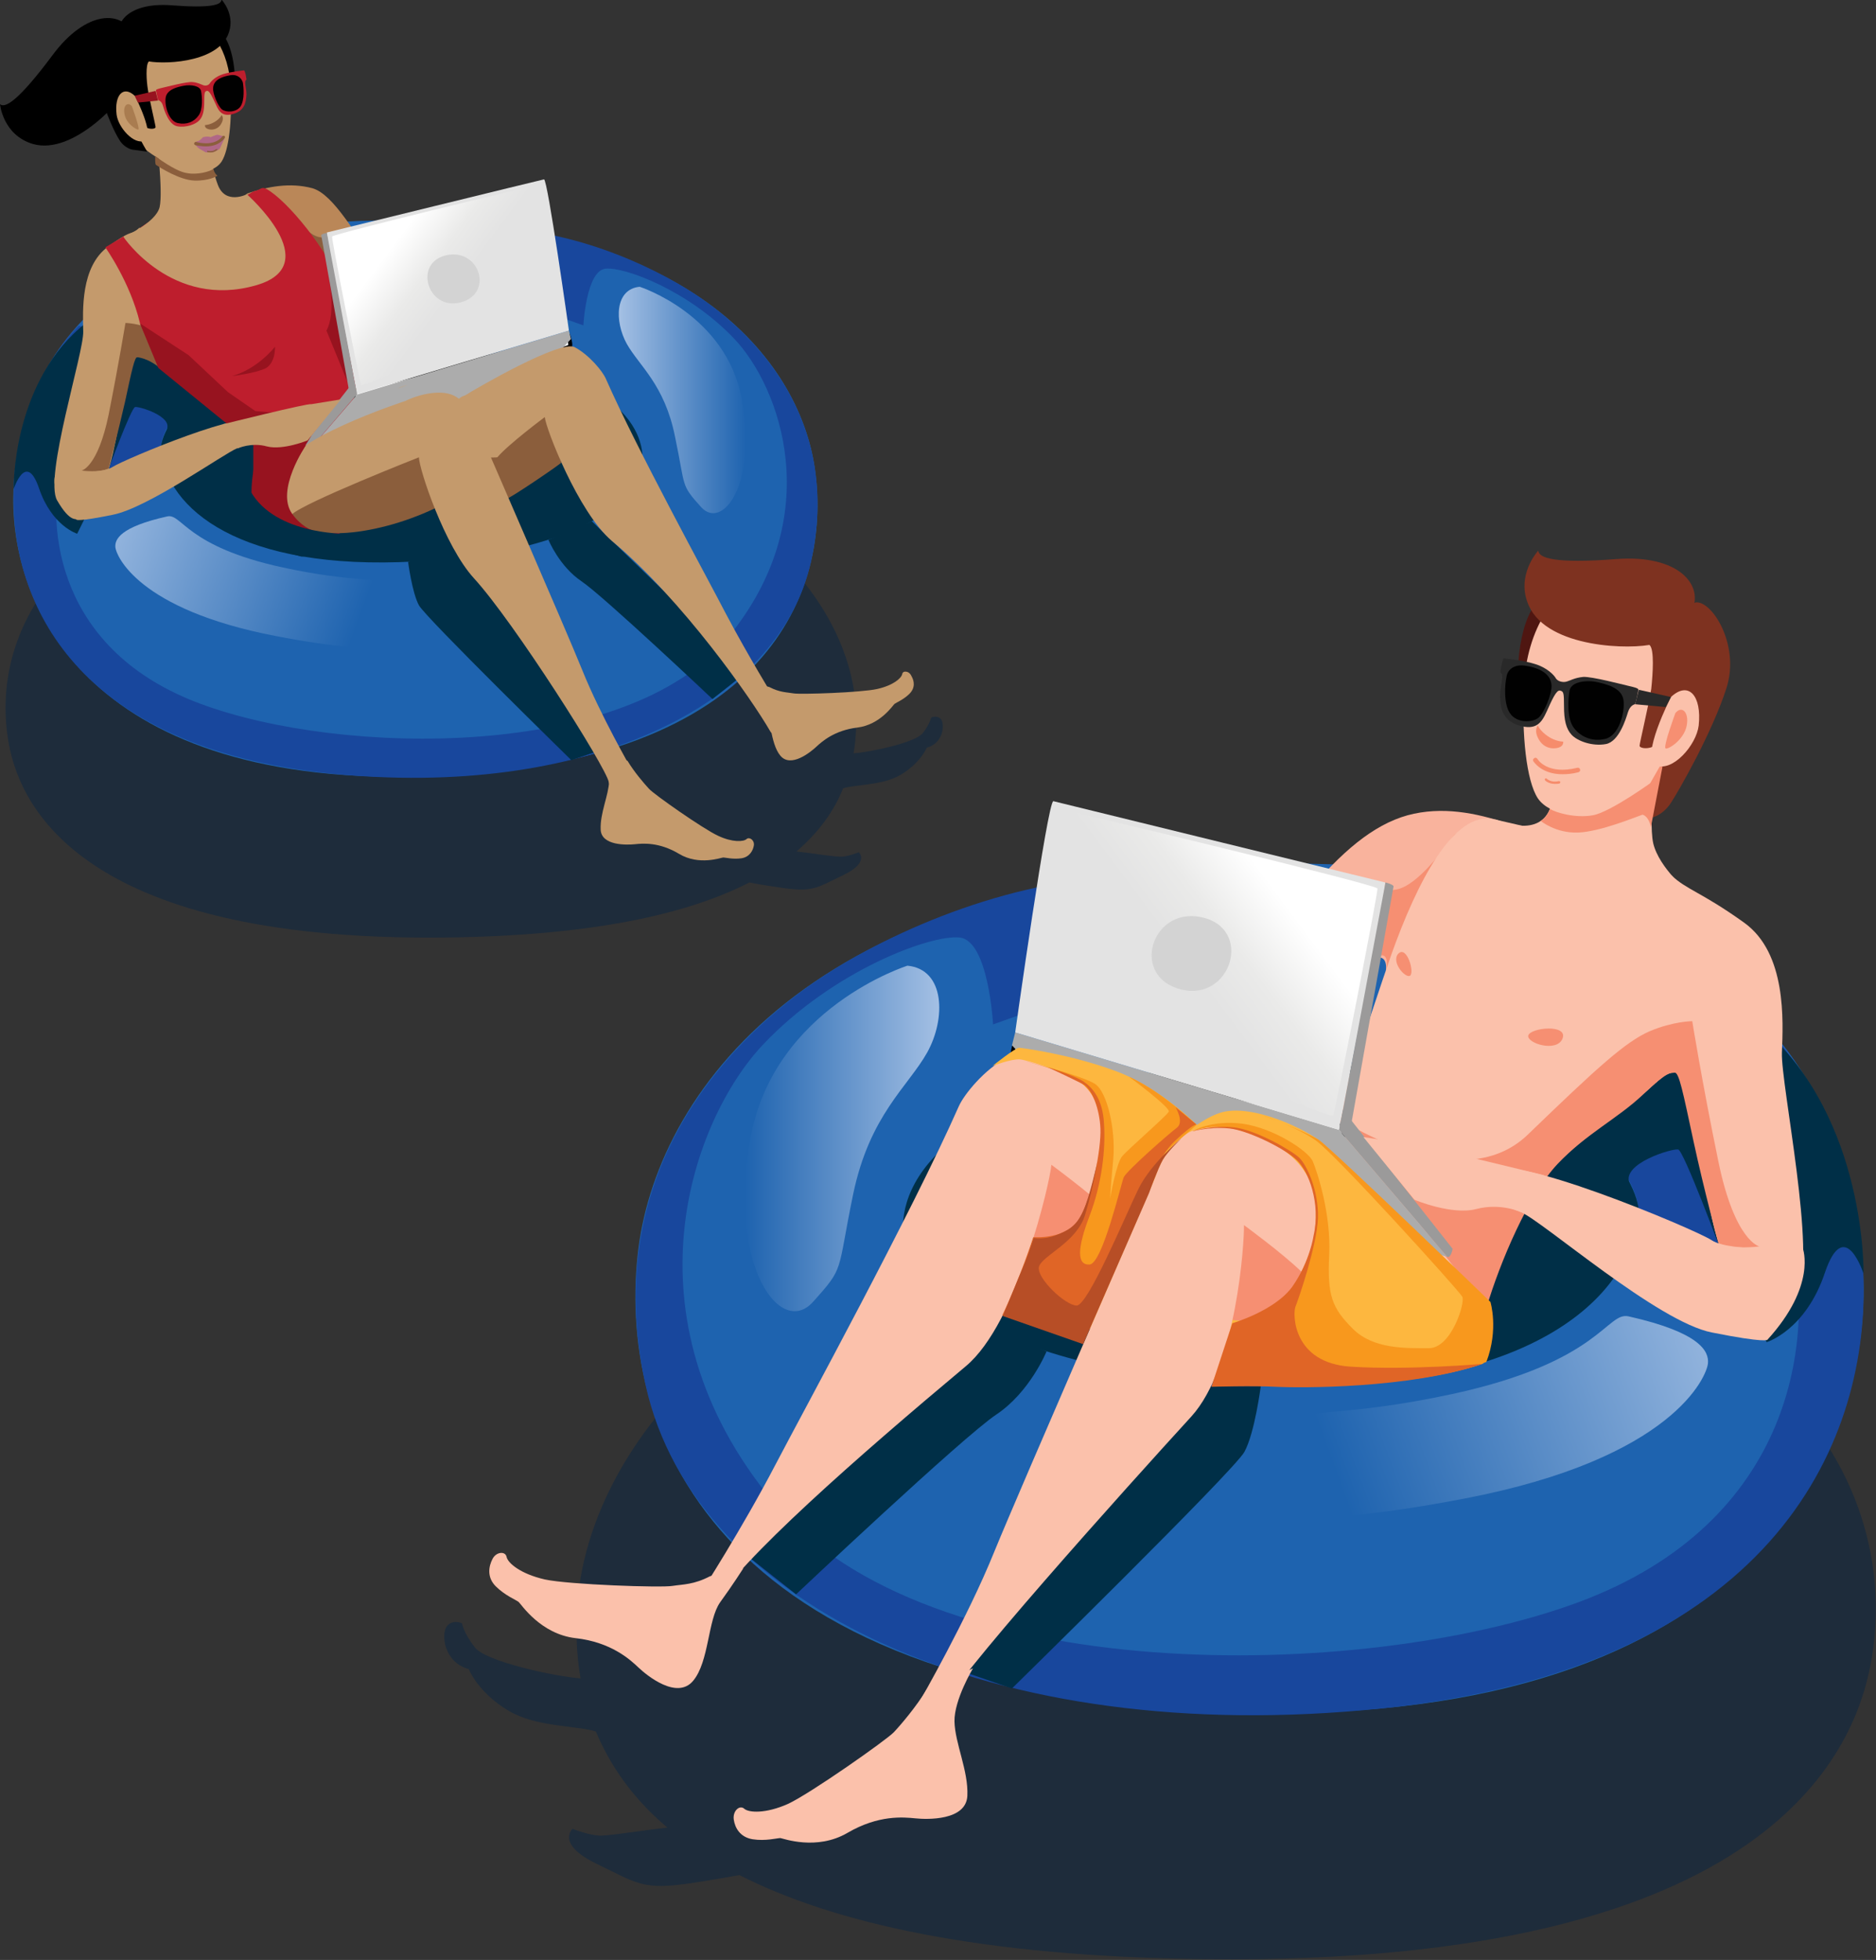 <?xml version="1.0" encoding="utf-8"?>
<!-- Generator: Adobe Illustrator 25.0.1, SVG Export Plug-In . SVG Version: 6.00 Build 0)  -->
<svg version="1.1" id="Layer_1" xmlns="http://www.w3.org/2000/svg" xmlns:xlink="http://www.w3.org/1999/xlink" x="0px" y="0px"
	 viewBox="0 0 466.6 487.3" style="enable-background:new 0 0 466.6 487.3;" xml:space="preserve">
<rect x="0" y="0" width="466.6" height="487.3" fill="#333333" stroke="none"/>
<style type="text/css">
	.st0{opacity:0.46;fill:#062345;}
	.st1{fill:#1E63AF;}
	.st2{fill:#18479D;}
	.st3{fill:#002F47;}
	.st4{fill:url(#SVGID_1_);}
	.st5{fill:#F9B39D;}
	.st6{fill:#F68F72;}
	.st7{fill:#4F1611;}
	.st8{fill:#FBC1AB;}
	.st9{fill:#7E3220;}
	.st10{fill:#FFFFFF;stroke:#010101;stroke-miterlimit:10;}
	.st11{fill:#ACACAC;}
	.st12{fill:#9B9A9A;}
	.st13{fill:#E3E3E3;}
	.st14{fill:#FDB73F;}
	.st15{fill:url(#SVGID_2_);}
	.st16{fill:#D3D3D3;}
	.st17{fill:#F8981D;}
	.st18{fill:url(#SVGID_3_);}
	.st19{fill:#E06526;}
	.st20{fill:#F68C6C;}
	.st21{fill:#292929;}
	.st22{fill:#010101;}
	.st23{fill:#B74E26;}
	.st24{fill:url(#SVGID_4_);}
	.st25{fill:#BA8758;}
	.st26{fill:#8B5E3C;}
	.st27{fill:#BE1E2D;}
	.st28{fill:#C49A6C;}
	.st29{fill:#97131F;}
	.st30{fill:url(#SVGID_5_);}
	.st31{fill:#A97C50;}
	.st32{fill:#B06886;}
	.st33{fill:url(#SVGID_6_);}
</style>
<g>
	<path class="st0" d="M114.9,403.6c0,0,0.4,2.4,3.2,6c2.7,3.5,19.7,7.2,26.3,7.7c-1.1-6.3-1.2-12.5-0.8-18.3
		c3.2-46.3,57.8-107,173.9-99.3c116,7.7,155.9,62.7,148.1,112.2c-3.6,22.4-23.9,76.9-165.7,75.2c-55.9-0.6-92.4-8.9-116-20.9
		c-2.8,0.5-6.7,1.2-11.9,2c-12.3,1.8-13.4,0.1-23.6-4.8c-10.2-4.9-6-8.7-6-8.7s4.5,1.8,7.2,1.7c3.8-0.2,10.8-1.4,16.4-2
		c-8.8-7.4-14.3-15.6-17.8-23.9c-4.8-1.5-14.9-1.1-21.6-5.1c-7.7-4.5-10-10.4-10-10.4c-6.2-1.7-6.9-8.6-5.5-10.6
		C112.5,402.5,114.9,403.6,114.9,403.6z"/>
	<g>
		<g>
			<path class="st1" d="M320.3,214.7c127.2,0,143,72.5,143.2,105.5c0.3,42.5-30.1,110.3-159.2,105.5
				c-129.1-4.8-151-71.8-145.5-115.4C163.9,270.7,203.5,214.7,320.3,214.7z"/>
		</g>
		<g>
			<path class="st1" d="M222.6,237.1c0,0-45.4,17.2-46.7,58.4c-1.3,41.3,22.9,102.8,153.7,98.4c130.8-4.4,117.3-77.8,117.3-77.8
				s12.6-10.7,1.5,33.3c-11.1,44-84.9,74-161.3,66.9c-76.4-7-127.6-47.1-124-104.4C166.7,254.6,222.6,237.1,222.6,237.1z"/>
		</g>
		<g>
			<path class="st2" d="M203.3,243.7c19.4-13.1,50.4-25.8,79-25.8l-7.8,27l-27.5,9.8c0,0-1.1-20.8-8.3-21.6
				c-7.2-0.8-31.5,8.2-48.9,26.6s-35.8,67.4,2.5,113.7c38.4,46.4,146.2,44.9,200.2,25c54-20,59-66.1,52.9-91.3
				c-6.2-25.2-15.1,3.8-15.1,3.8l-22.7-9.3c0,0,0.7-11.2-17.5-23.1c-18.2-12,48.6-23.7,48.6-23.7s23.7,21.9,24.8,63.4
				c1.1,41.5-23.5,96.7-120.1,106.6s-170.6-25.3-182.8-80.3C148.4,289.5,183.9,256.8,203.3,243.7z"/>
		</g>
		<g>
			<path class="st3" d="M321,264.5c79.8-0.3,87,33.6,86.6,37.1c-2.1,22.7-30.3,46.3-96.7,42.7c-66.5-3.6-86.6-25.7-86.3-39.7
				C224.9,290.6,241.2,264.8,321,264.5z"/>
		</g>
		<g>
			
				<linearGradient id="SVGID_1_" gradientUnits="userSpaceOnUse" x1="1282.213" y1="328.824" x2="1388.351" y2="367.579" gradientTransform="matrix(-1 0 0 1 1720.925 0)">
				<stop  offset="0" style="stop-color:#A4C0E4"/>
				<stop  offset="1" style="stop-color:#1E63AF"/>
			</linearGradient>
			<path class="st4" d="M320.1,353.2c4.7-2.9,15.1-1,41.1-6.6c37-8,38.4-20.6,43.9-19.3c17.8,4,20,8.7,19.7,11.7
				c-0.3,3.1-8.4,23.6-60.6,33.6c-45.8,8.8-55,3.1-54.8,0C309.8,369.5,316.5,355.4,320.1,353.2z"/>
		</g>
		<path class="st3" d="M438.5,255.7c25.8,22.6,25,61,25,61s-4.7-14.7-9.6-0.3c-4.8,14.4-14.5,17.3-14.5,17.3L428,310.9
			c0,0-9.2-24.8-10.6-25.1c-1.5-0.3-14.2,3.5-12.1,8.4l-11.7-11.4C393.5,282.8,412.6,233.1,438.5,255.7z"/>
		<g>
			<path class="st3" d="M260.3,336c0,0-4.1,10.1-12.5,15.7c-8.4,5.6-49.8,44.7-49.8,44.7l-13.2-10.4l58.9-57.1L260.3,336z"/>
		</g>
		<g>
			<path class="st3" d="M313.6,344.5c0,0-1.5,11.8-4.1,16.5s-57.8,58.8-57.8,58.8l-12.5-4.3l58.4-70.9H313.6z"/>
		</g>
		<g>
			<path class="st5" d="M288.7,253.2c4.7-3.8,27.3-20.3,36.1-30.8c8.8-10.6,16.7-17.3,25.3-19.7c8.5-2.3,17-0.6,24.8,2
				c0,0,8.1,5.6-1.9,20.3c-10,14.7-28.3,16.3-28.3,16.3s1-6.3-5.8-1.3c-6.8,5-31.4,22.9-39.6,24.4C291.1,265.8,284,257,288.7,253.2z
				"/>
		</g>
		<path class="st6" d="M309.4,249.9c18.3-11.5,31.1-28,37.6-28.7c4.6-0.5,10.7-8,14.3-13.1c3.5-5.1,14.2,9.7,14.2,9.7
			s-0.5,17.8-30.8,23.5c0,0,1.6-6.1-3.4-2.8c-5,3.4-36.4,24.4-42,25.8c-5.6,1.4-10.3-5.4-10.3-5.4S291.1,261.5,309.4,249.9z"/>
		<g>
			<path class="st7" d="M385,155.4l-4.8,23.3c-3.9-3.4-3.4-19.9,0.7-27C385,144.8,385,155.4,385,155.4z"/>
		</g>
		<g>
			<path class="st8" d="M329.7,277.1c4.6-2.2,10.3-22.6,16.4-39.9c6.2-17.3,15.3-35.8,25.5-33.5c10.4,2.4,33.9,7.5,41,12.2
				c7,4.7,16.2,11.6,12.3,29.1c-5.6,25.5-22,29.1-36.6,43.3c-10,9.7-16.4,23.8-20.3,41.4c-3.5,16.2-23.3,8.4-39.8-1.9
				c-16.4-10.3-22-37-17.3-41.4C315.7,282,327.4,278.2,329.7,277.1z"/>
		</g>
		<g>
			<path class="st8" d="M385.5,201.1c2.9-7.6,5.7-21.9,5.7-21.9s5-5.6,11.2-5.6c6.2,0,10,9.1,10,9.1s-2.6,20.8-1.2,27
				c1.5,6.2,8.9,12.2,8.9,12.2s-14.2,13.9-32.7,8.4c-18.5-5.6-15.5-26.6-15.5-26.6S382.5,208.7,385.5,201.1z"/>
		</g>
		<g>
			<path class="st8" d="M394.1,144.6c24.7-4.7,32,10.9,29.7,25c-2.3,14.1-7.9,20.6-10.9,24.1c-2.6,3.1-12.9,8.1-16.7,9.1
				c-2.3,0.6-10.7,0.1-13.7-4.3c-2.9-4.4-4-15.9-3.5-27.3C379.6,155.6,387.5,145.8,394.1,144.6z"/>
		</g>
		<g>
			<path class="st9" d="M410.3,160.4c-1.2-1.2,11.3-10.6,11.3-10.6c4-0.8,11.3,10.4,7.8,21.3c-3.5,10.9-11.7,25.3-13.8,28.5
				c-2.1,3.2-4.8,3.7-4.8,3.7l0.1-8.4c0,0,2.5-4.2,3.1-5.7c1.6-3.7,4.3-13.4,3.7-15.5c-0.6-2.1-1.9,1.8-1.9,1.8s-3.4,9.6-4.8,10.2
				c-1.5,0.6-3.2,0.3-3.2-0.3s2.3-10.3,2.9-14.1C411.1,167.5,411.5,161.5,410.3,160.4z"/>
		</g>
		<g>
			<path class="st9" d="M402,139c15.6-1.2,22,6.6,18.7,13.1c-1.3,2.6-3.7,6.5-9.3,8c-5.6,1.5-26.3,1.1-31.1-9.4
				c-3.5-7.6,2.3-13.8,2.3-13.8C382.7,138.7,386.5,140.2,402,139z"/>
		</g>
		<g>
			<path class="st8" d="M422.5,180.4c-0.6,4.9-6.5,11.6-10.6,9.9c-4.1-1.8,3.7-17,3.7-17C420,169.2,423.3,173,422.5,180.4z"/>
		</g>
		<g>
			<path class="st8" d="M415.7,217.6c3.7,3.6,7.5,4.2,18.1,11.8c10.6,7.6,9.7,24.4,9.4,32.3c-0.3,7.9,8.8,50.8,3.8,59.6
				c-5,8.8-7.3,7-8.5,7c-1.2,0-9.1-9.1-12.6-25s-6.2-35.2-8.5-36.4c-2.3-1.2-5.5,2.3-5.5,2.3s-7.4-6.4-6.6-25.5
				C406.2,224.7,415.7,217.6,415.7,217.6z"/>
		</g>
		<path class="st10" d="M334.2,279.6c0.3,4.7-1.8,6.2-1.8,6.2s-80-22-80.4-23.1c-0.4-1,0.6-3.8,0.6-3.8L334.2,279.6z"/>
		<path class="st6" d="M380,282.1c17.2-16.6,24.3-23.1,30.3-25.7c5.9-2.5,10.6-2.5,10.6-2.5s2.4,15,6.5,34.9
			c4.1,19.9,10.2,21.1,10.2,21.1s-6.9,0.9-10.2-0.8c0,0-3.6-13.3-6.2-25.4s-3.6-17.2-4.7-17c-1.1,0.2-1.5-0.6-7.8,5.4
			c-6.3,6-14.1,9.7-21.3,17.3s-14.4,24.6-17.7,35.8l-38-48C331.6,277.3,362.8,298.7,380,282.1z"/>
		<g>
			<g>
				<polygon class="st11" points="333,280.9 360,312.5 278.5,288.8 251.7,259.9 252.5,256.7 				"/>
			</g>
		</g>
		<g>
			<g>
				<path class="st12" d="M361.3,310.5c0,0-0.4,2.3-1.3,2l-27-31.6l1-5L361.3,310.5z"/>
			</g>
		</g>
		<g>
			<g>
				<path class="st13" d="M262,199.2c1.5,0.4,82.5,20.2,82.5,20.2c0.5,1.2-11.5,61.5-11.5,61.5l-80.5-24.2
					C252.5,256.7,260.6,198.9,262,199.2z"/>
			</g>
		</g>
		<g>
			<path class="st6" d="M259.8,289.3c-0.7-4.3,9.3-9.5,13.2-11.8c3.9-2.3,19,10.4,19,10.4c-1.6,15.3-20.4,27.8-20.8,28.2
				c-0.4,0.4-15.4-8.9-15.5-9.4C255.5,306,260.5,293.5,259.8,289.3z"/>
			<g>
				<g>
					<path class="st8" d="M192.8,364.3c7.1-13.6,33.9-62.6,45.7-89.3c1.3-2.9,6.4-9.2,11.9-12c5.6-2.8,37,15.4,41.5,18.4
						c0,0,6.7,1.2,5.6,13.2c-1.1,12-17.9,10.3-17.9,10.3c-4.2-5.1-18.1-15.3-18.1-15.3c-0.3,4.2-8.4,39.4-21.3,50.1
						c-26.9,22.5-56.2,48.2-63.1,60c-3.1,5.4-2.8-3.7-2.8-3.7S184.5,380.2,192.8,364.3z"/>
				</g>
			</g>
			<path class="st14" d="M277.5,266.3c11.1,4.1,20.6,13.8,20.6,13.8s-0.4,12.9-9.8,29.7c-9.4,16.8-21.1,23.3-21.1,23.3l-9.6-4.8
				c0,0,3.8-12.3,5.5-21.2c0,0,4.1,5.1,9.4-14.8c5.2-20-4.7-24-6-24.7c-2.6-1.3-10.8-4-12.8-4.2c-2-0.2-6.8,1.6-6.8,1.6
				s5.6-4.5,6.6-4.5C254.6,260.6,266.5,262.2,277.5,266.3z"/>
		</g>
		<path class="st14" d="M303.4,276.7c7.9-2.6,22,4.4,25.3,7.3c3.2,2.9,41,39.6,41,39.6c1,6-0.8,15.4-0.8,15.4s-14.7,5.7-47.5,5.7
			c-32.7,0-34.1-42.7-34.1-42.7l-1.5-11.5C285.8,290.5,295.5,279.3,303.4,276.7z"/>
		<path class="st6" d="M309.6,285.8c10.3-0.6,21.1,14.4,16.3,26.8c-4.8,12.5-18.4,24-29,7.8C284.1,300.9,299.3,286.4,309.6,285.8z"
			/>
		<g>
			<g>
				<path class="st8" d="M287.2,293c1.1-3,2.8-7.8,8.1-11.2c5.3-3.3,14.5-1,19.3,1.5c0,0,12.6,4.9,12.7,17c0.1,12-3.6,15.9-3.6,15.9
					c-4.7-4.6-14.3-11.6-14.3-11.6c0.1,4.2-1.8,35.2-13.1,47.6c-15.1,16.5-61.6,68.1-62.6,73.8c-1.1,6.1-4.9-3.1-4.9-3.1
					s11.8-20.5,18.5-37.1C254.1,369.2,286.1,296,287.2,293z"/>
			</g>
		</g>
		<g>
			<path class="st8" d="M425.8,308.4c4.4,2.9,22.6,2,22.6,2s3.5,9.2-8.8,22.7c0,0-0.3,0.9-13.8-1.8c-13.5-2.6-42.1-27.7-47.5-29.9
				c-5.4-2.1-7.4-2.7-6.6-9.5C372.7,285.2,421.4,305.5,425.8,308.4z"/>
		</g>
		<g>
			<g>
				<path class="st12" d="M346.6,220.4l-11.1,62.4l-2.4-1.9l11.5-61.5C346.8,220,346.6,220.4,346.6,220.4z"/>
			</g>
		</g>
		<g>
			<g>
				
					<linearGradient id="SVGID_2_" gradientUnits="userSpaceOnUse" x1="1400.965" y1="222.644" x2="1425.335" y2="240.848" gradientTransform="matrix(-1 0 0 1 1720.925 0)">
					<stop  offset="4.594590e-02" style="stop-color:#FFFFFF"/>
					<stop  offset="0.594" style="stop-color:#EAEAE9"/>
					<stop  offset="1" style="stop-color:#E3E3E3"/>
				</linearGradient>
				<path class="st15" d="M342.6,220.9c0.2,1-10.5,55.3-11,56.4c-0.5,1.1-42.8-15.4-57.2-38.4c-14.4-23-10.6-37.6-10.6-37.6
					C265.5,201.4,342.3,219.9,342.6,220.9z"/>
			</g>
		</g>
		<g>
			<g>
				<path class="st16" d="M298.6,228c13.3,2.6,7.7,21.2-4.9,18C281.1,242.8,286.3,225.6,298.6,228z"/>
			</g>
		</g>
		<path class="st17" d="M266.6,267.7c-3.5-1.8-12.8-4.2-12.8-4.2s15.8,4,18.7,6.1c2.9,2.1,5,11.2,4.4,18.5c-0.7,7.4-0.8,9.9-0.8,9.9
			s1.5-8.7,3-10.5c1.5-1.8,11.1-10.1,11.6-11.1c0.5-1-9.9-8.7-9.9-8.7s7.2,2.9,16.8,12c0,0-4.9,4.2-9.5,8.3c-4.6,4-7.2,8.5-7.4,9
			c-0.2,0.4-13.5,36.2-13.5,36.2l-9.6-4.8c0,0,2.9-9,5.5-21.2c0,0,2.1,3.3,5.3-3.2c3.2-6.5,5.2-14.6,5.5-20.7
			c0.3-6.2-1.4-9.5-1.9-10.3C271.6,272.1,270.1,269.6,266.6,267.7z"/>
		<path class="st17" d="M314,277.3c0,0,1.6,0.5,3.7,1.4C315.6,277.9,314,277.3,314,277.3z"/>
		<path class="st17" d="M309.1,279.4c7.7,1.1,16.2,6.7,17.4,9.3c1.1,2.6,4.6,13.1,4.1,23.3c-0.5,10.2,0.7,13.2,5.9,18.4
			c5.1,5.1,13.3,4.8,18.9,4.8c5.6,0,9.1-11.4,8.3-12.8c-0.8-1.5-31.6-35.5-36.5-38.9c-2.7-1.9-6.5-3.6-9.3-4.7
			c3.3,1.3,8,3.3,10.1,4.6c3.4,2.3,42.7,40.3,42.7,40.3s2.1,6.8-1,14.9c0,0-6.4,3.1-22.5,4.8s-29.8,1.2-31.2,0.9
			c-1.4-0.3-7.5-2.3-7.5-2.3s0.8-5.6,2.1-13.7c0,0,5.2-0.7,9.9-6.9s6.5-13.1,7.1-18.4c0.6-5.3-2.1-11-4.8-14.2
			c-2.8-3.2-9.1-6.3-14.4-7.8c-5.3-1.5-9.4-0.6-11.7,0.3C296.4,281.2,301.4,278.4,309.1,279.4z"/>
		<g>
			
				<linearGradient id="SVGID_3_" gradientUnits="userSpaceOnUse" x1="1487.29" y1="283.01" x2="1535.603" y2="283.01" gradientTransform="matrix(-1 0 0 1 1720.925 0)">
				<stop  offset="0" style="stop-color:#A4C0E4"/>
				<stop  offset="1" style="stop-color:#1E63AF"/>
			</linearGradient>
			<path class="st18" d="M225.7,240.1c9.4,0.9,9.6,13.2,4.9,21.6c-4.7,8.4-14.3,15.5-18.4,35.2c-4.1,19.8-2,17.9-10,26.8
				c-8,8.9-21.3-8.7-15.5-40.9C192.6,250.5,225.7,240.1,225.7,240.1z"/>
		</g>
		<path class="st6" d="M419.5,180.5c-0.7,3.4-4.4,5.8-5.2,5.6c-0.8-0.2,2.4-8.8,2.4-8.8C418.3,175.3,420.2,177.1,419.5,180.5z"/>
		<path class="st19" d="M307.6,280.9c-4.8-1.2-11.2,0.4-11.2,0.4s5-1.6,10.5-1c5.5,0.6,14.4,5.8,16.2,7.5c1.9,1.8,4.9,8.2,4.7,15
			c-0.2,6.8-4.9,20.4-5.6,22.1c-0.7,1.8-0.7,14,13.8,14.9c14.5,0.9,32.8-0.7,32.8-0.7c-18.3,6.2-45.6,6-51.4,5.7
			c-5.8-0.3-16.1,0-16.1,0l5.2-15.8c0,0,10.7-3.1,15-9.2c4.3-6.2,5.2-12.5,5.2-12.5c1.9-8.2-1.4-16.2-3.9-18.6
			C320.2,286,312.5,282.1,307.6,280.9z"/>
		<path class="st6" d="M385.5,201.1c1.3,0.9,6.3,2.4,10.7,1.6c4.4-0.8,15-8.5,15-8.5l-0.5,11c0,0-0.8-3.2-2.3-2.6
			c-1.5,0.5-10.4,4.2-15.9,4.4c-5.6,0.2-9.3-2.9-9.3-2.9C384.8,203.3,385.5,201.1,385.5,201.1z"/>
		<path class="st6" d="M412.8,190.6l0.7,0l-2.9,15.1c0,0-0.3-2.4-1.9-3.1c-1.6-0.8,1.7-7.8,1.7-7.8L412.8,190.6z"/>
		<path class="st19" d="M268.5,302.9c3.2-5.4,5.4-17.4,5.2-22.3c-0.2-4.9-2.1-9.7-4.1-10.9c-2-1.1-9.1-4.4-9.1-4.4s6.6,2,9,3.6
			c2.3,1.6,4.8,4.4,5.1,10.6c0.4,6.2-0.5,14.7-3.6,22.8c-3.1,8.1-3.2,12.3,0,12.1c3.2-0.2,7.8-20,8.5-21.7
			c0.7-1.6,11.3-10.9,13.2-12.3c1.9-1.4-0.3-5.1-0.3-5.1l5.2,4.3c0,0-0.6-0.4-5.3,4c-4.7,4.4-5.8,10.9-6.6,12.6
			c-0.8,1.8-16.3,37.8-16.3,37.8l-20.1-7c4.5-9.4,7.7-19.4,7.7-19.4S265.4,308.3,268.5,302.9z"/>
		<g>
			<g>
				<path class="st8" d="M126,387.1c0.3,1.5,3.4,4.2,9.5,5.6c6,1.3,29.1,2.1,31.8,1.6c2.6-0.4,5.3-0.3,9.3-2.4l8.3-2
					c0,0-2.6,4.1-5.8,8.5c-3.1,4.4-2.7,14.7-6.7,19.5c-4,4.8-11.5-1.3-13.6-3.3s-6.8-6.3-15.6-7.3c-8.8-1-13.6-8.5-14.2-9
					c-0.6-0.5-3.4-1.6-5.7-3.9c-2.2-2.2-1.8-4.9-0.8-6.8C123.4,385.8,125.7,385.6,126,387.1z"/>
			</g>
		</g>
		<g>
			<g>
				<path class="st8" d="M185.1,449.7c1.1,1,5.3,1.3,10.9-1.2c5.6-2.6,24.5-15.9,26.3-17.8c1.8-1.9,5.6-6.4,8.1-10.5l11.6-5.4
					c0,0-4.7,7.8-4.6,13.2c0.1,5.4,3.5,12.3,3.2,18.5c-0.3,6.2-10,5.9-12.9,5.6c-3-0.3-9.2-0.9-16.9,3.6c-7.7,4.5-16,1.4-16.7,1.3
					c-0.8,0-3.7,0.8-6.9,0.3c-3.1-0.5-4.4-2.8-4.7-4.9C182.2,450.2,184,448.7,185.1,449.7z"/>
			</g>
		</g>
		<path class="st20" d="M388.8,184.4c0,0,0.2,1.1-1.2,1.5c-1.4,0.4-3.6,0.2-4.9-2.1c-1.3-2.3-0.2-3.4-0.2-3.4
			C382.8,181.3,385.3,184.2,388.8,184.4z"/>
		<g>
			<path class="st21" d="M373.2,167.2c0,0-0.1-0.3,0.3-2c0.4-1.7,0.5-1.5,0.5-1.5s4.7,0.4,7.8,1.4c3,0.9,4.8,2.8,5.2,3.6
				c0.5,0.7,1.6,1,2.5,0.8c0.9-0.2,2.1-1,4.3-1.2c2.2-0.1,9.8,1.9,11.1,2.2c1.3,0.3,2.7,0.6,2.6,1c-0.1,0.5-0.6,3.5-0.9,3.6
				c-0.3,0.1-1.2,0.4-1.7,2c-0.5,1.6-2.2,7.3-5.5,7.9c-3.3,0.6-7-0.7-8.5-2.3c-1.4-1.5-1.9-3.7-1.9-7.1c0-3.4-0.1-3.7-1-3.9
				c-0.9-0.2-2,2.3-3.3,5.2c-1.3,2.9-2.7,4.7-6.8,3.5c-4.1-1.2-4.8-4.3-4.8-7.3C373.1,170.1,374.3,167.9,373.2,167.2z"/>
			<path class="st22" d="M379.3,165.5c2.8,0.4,6.4,1.6,6.6,4.9c0.1,2.1-1.8,6.9-3.3,8.1c-1.6,1.2-5.3,1.3-7-1.1
				c-1.7-2.4-1.3-7.4-0.9-9.1C374.9,166.6,376.5,165.1,379.3,165.5z"/>
			<path class="st22" d="M396.8,169.5c2.4,0.5,6.6,1.4,7,4.6c0.4,3.2-1.2,8.8-4.5,9.6c-3.3,0.8-6.2-0.5-7.9-2.8
				c-1.7-2.3-1.4-7-1-9.3C390.9,169.5,394.4,169.1,396.8,169.5z"/>
			<polygon class="st21" points="415.6,173.3 414.3,175.8 406.7,175.1 407.6,171.5 			"/>
		</g>
		<g>
			<g>
				<path class="st20" d="M381.6,188.5c0.3-0.2,0.6-0.1,0.8,0.2c0.1,0.2,2.5,4,9.9,2.2c0.3-0.1,0.6,0.1,0.7,0.4
					c0.1,0.3-0.1,0.6-0.4,0.7c-1.5,0.4-2.8,0.5-4,0.5c-5.2,0-7.1-3.1-7.2-3.2C381.2,189,381.3,188.7,381.6,188.5z"/>
			</g>
			<g>
				<path class="st20" d="M384.7,193.6c0,0,1.1,1.1,3,0.6c0.2,0,0.3,0.1,0.4,0.2c0,0.2-0.1,0.3-0.2,0.4c-0.4,0.1-0.8,0.1-1.2,0.1
					c-1.5,0-2.4-0.8-2.4-0.9c-0.1-0.1-0.1-0.3,0-0.4C384.4,193.5,384.6,193.5,384.7,193.6z"/>
			</g>
		</g>
		<path class="st6" d="M350.7,242.6c-1.2,0.7-4.8-3.5-2.9-5.5C349.9,235,351.9,241.8,350.7,242.6z"/>
		<path class="st6" d="M388.6,258.3c-1.5,3.4-8.8,1.1-8.5-0.8C380.5,255.5,390.2,254.5,388.6,258.3z"/>
		<path class="st8" d="M384,292.2l-5.6,9.2c0,0-5.1-2.4-11.2-0.8c-6.1,1.6-15.4-2.3-15.4-2.3l-12.7-15.6l11.3,1.8
			C351.7,284.2,384,292.2,384,292.2z"/>
		<path class="st23" d="M257.1,307.8c0,0,2.6,0.5,5.6-0.7c3-1.2,5-2.2,6.7-6c1.7-3.7,3.5-12.1,3.5-12.1s-0.9,6-3,13
			c-2.1,7-10.8,10.2-11.5,13c-0.6,2.8,6.6,9.6,9.4,9.6c2.8,0,12.1-22.3,15.3-28.9c3.2-6.6,10.8-12.7,10.8-12.7s-3.5,3.3-4.7,5.4
			s-3.4,8.2-3.4,8.2l-16.4,37.6l-20-7c0,0,1.9-4.5,4.1-9.9C255.9,311.9,257.1,307.8,257.1,307.8z"/>
	</g>
</g>
<g>
	<path class="st0" d="M231.6,178.4c0,0-0.3,1.6-2.1,3.9c-1.8,2.3-12.9,4.7-17.2,5c0.7-4.1,0.8-8.2,0.5-12
		c-2.1-30.3-37.9-70-113.8-65s-102.1,41-97,73.5c2.3,14.7,15.7,50.3,108.5,49.3c36.6-0.4,60.5-5.8,75.9-13.7
		c1.8,0.4,4.4,0.8,7.8,1.3c8,1.2,8.8,0.1,15.5-3.1c6.7-3.2,3.9-5.7,3.9-5.7s-2.9,1.2-4.7,1.1c-2.5-0.1-7.1-0.9-10.8-1.3
		c5.7-4.9,9.4-10.2,11.6-15.7c3.2-1,9.7-0.7,14.2-3.3c5.1-3,6.6-6.8,6.6-6.8c4.1-1.1,4.5-5.6,3.6-7
		C233.2,177.7,231.6,178.4,231.6,178.4z"/>
	<g>
		<g>
			<path class="st1" d="M97.1,54.8c-83.3,0-93.6,47.5-93.8,69.1c-0.2,27.8,19.7,72.2,104.3,69.1c84.6-3.1,98.9-47,95.2-75.5
				C199.6,91.4,173.6,54.8,97.1,54.8z"/>
		</g>
		<g>
			<path class="st1" d="M161.1,69.4c0,0,29.7,11.2,30.6,38.3c0.9,27-15,67.3-100.6,64.4c-85.6-2.9-76.8-51-76.8-51s-8.3-7-1,21.8
				s55.6,48.4,105.6,43.8c50-4.6,83.5-30.9,81.2-68.4C197.7,80.8,161.1,69.4,161.1,69.4z"/>
		</g>
		<g>
			<path class="st2" d="M173.7,73.7c-12.7-8.6-33-16.9-51.7-16.9l5.1,17.7l18,6.4c0,0,0.7-13.6,5.5-14.1c4.7-0.5,20.6,5.4,32,17.4
				c11.4,12,23.4,44.1-1.7,74.5C155.9,189,85.2,188.1,49.9,175c-35.4-13.1-38.6-43.3-34.6-59.8c4-16.5,9.9,2.5,9.9,2.5l14.8-6.1
				c0,0-0.5-7.3,11.4-15.1C63.3,88.7,19.6,81,19.6,81S4.1,95.3,3.4,122.5c-0.7,27.2,15.4,63.3,78.6,69.8
				c63.2,6.5,111.7-16.6,119.7-52.6C209.7,103.7,186.5,82.3,173.7,73.7z"/>
		</g>
		<g>
			<path class="st3" d="M96.7,87.4c-52.3-0.2-56.9,22-56.7,24.3c1.4,14.9,19.8,30.3,63.3,27.9c43.5-2.3,56.7-16.8,56.5-26
				C159.6,104.4,149,87.6,96.7,87.4z"/>
		</g>
		<g>
			
				<linearGradient id="SVGID_4_" gradientUnits="userSpaceOnUse" x1="287.904" y1="129.453" x2="357.401" y2="154.83" gradientTransform="matrix(1 0 0 1 -268.3 0)">
				<stop  offset="0" style="stop-color:#A4C0E4"/>
				<stop  offset="1" style="stop-color:#1E63AF"/>
			</linearGradient>
			<path class="st24" d="M97.3,145.4c-3.1-1.9-9.9-0.6-26.9-4.3c-24.2-5.2-25.1-13.5-28.8-12.7c-11.7,2.6-13.1,5.7-12.9,7.7
				c0.2,2,5.5,15.4,39.7,22c30,5.8,36,2,35.9,0C104,156.1,99.6,146.8,97.3,145.4z"/>
		</g>
		<path class="st3" d="M19.8,81.6c-16.9,14.8-16.4,40-16.4,40s3.1-9.6,6.3-0.2c3.2,9.4,9.5,11.3,9.5,11.3l7.4-15c0,0,6-16.3,7-16.5
			c1-0.2,9.3,2.3,7.9,5.5l9.5-8.3C51,98.5,36.7,66.8,19.8,81.6z"/>
		<g>
			<path class="st3" d="M136.4,134.2c0,0,2.7,6.6,8.2,10.3c5.5,3.7,32.6,29.3,32.6,29.3l8.6-6.8l-38.6-37.4L136.4,134.2z"/>
		</g>
		<g>
			<path class="st3" d="M101.5,139.7c0,0,1,7.7,2.7,10.8c1.7,3.1,37.9,38.5,37.9,38.5l8.2-2.8l-34.5-49.2L101.5,139.7z"/>
		</g>
		<g>
			<path class="st25" d="M117.8,85.9c-3.1-2.5-17.9-13.3-23.6-20.2c-5.8-6.9-11-17.3-16.5-18.9c-5.6-1.5-11.2-0.4-16.2,1.3
				c0,0-5.3,3.7,1.2,13.3c6.5,9.6,18.5,10.7,18.5,10.7s-0.6-4.1,3.8-0.9c4.4,3.3,20.6,15,26,16C116.3,88.2,120.9,88.4,117.8,85.9z"
				/>
		</g>
		<path class="st26" d="M104.3,77.8c-12-7.6-20.4-18.4-24.6-18.8c-3-0.3-7-5.3-9.3-8.6C68,47.1,61,56.8,61,56.8s0.3,11.6,20.2,15.4
			c0,0-1-4,2.2-1.8c3.3,2.2,23.8,16,27.5,16.9c3.7,0.9,6.8-3.6,6.8-3.6S116.2,85.4,104.3,77.8z"/>
		<g>
			<path class="st27" d="M88,87.9c-3-1.4,1-5.3-3.1-16.6c-3.2-9-13.5-21.5-18.6-24.3c-1.3-0.7-1.5,0.2-2.9,0.5
				c-1,0.2-2.2,1.5-3.5,1.8c-7.6,1.7-19.4,3.6-23.4,6.2c-4.6,3.1-10.6,7.6-8.1,19c3.7,16.7,21.2,17.4,30.8,26.7
				c6.5,6.3,2.7,16.8,5.2,28.3c2.3,10.6,16.6,5.9,27.3-0.8c10.8-6.7,14.4-24.2,11.3-27.1C100.1,98.8,89.5,88.6,88,87.9z"/>
		</g>
		<g>
			<path class="st28" d="M34.7,56.6c-2.4,2.3-0.9-0.3-7.8,4.7c-6.9,5-6.3,16-6.2,21.1c0.2,5.2-9.8,36.3-6.5,42s4.8,4.6,5.6,4.6
				c0.8,0,6-6,8.3-16.3s4-23.1,5.6-23.8c1.5-0.8,7,1,7,1s1.5-3.7,0.9-16.2C40.9,61.3,34.7,56.6,34.7,56.6z"/>
		</g>
		<path class="st10" d="M88,97.2c-0.2,3.1,1.2,4,1.2,4s52.4-14.4,52.6-15.1c0.2-0.7-0.4-2.5-0.4-2.5L88,97.2z"/>
		<path class="st26" d="M58,98.8C46.8,87.9,42.1,83.7,38.2,82c-3.9-1.7-7-1.7-7-1.7s-1.6,9.8-4.2,22.9c-2.7,13-6.7,13.8-6.7,13.8
			s4.5,0.6,6.7-0.5c0,0,2.3-8.7,4.1-16.6c1.7-7.9,2.4-11.3,3.1-11.1c0.7,0.2,3.3,0.3,7.4,4.3c4.1,3.9,13.1,6,18,10.7
			c10.5,9.9,3,16.1,5.2,23.4l24.9-31.4C89.8,95.7,69.3,109.7,58,98.8z"/>
		<path class="st27" d="M39.7,64.3l-9-5.5l-4.5,2.7c0,0,6.2,8.7,8.6,18.8l4.6,11.1l21.6,13.6l3,5.6l0.3,15.4l24.9-24.8l-4.3-8.3
			L39.7,64.3z"/>
		<g>
			<g>
				<polygon class="st11" points="88.8,98.1 71.1,118.7 124.5,103.3 142,84.3 141.5,82.2 				"/>
			</g>
		</g>
		<g>
			<g>
				<path class="st12" d="M70.3,117.4c0,0,0.3,1.5,0.8,1.3l17.7-20.7l-0.7-3.3L70.3,117.4z"/>
			</g>
		</g>
		<g>
			<g>
				<path class="st13" d="M135.3,44.6c-1,0.2-54,13.2-54,13.2c-0.3,0.8,7.5,40.2,7.5,40.2l52.7-15.8
					C141.5,82.2,136.2,44.4,135.3,44.6z"/>
			</g>
		</g>
		<g>
			<path class="st26" d="M136.8,103.6c0.4-2.8-6.1-6.2-8.6-7.7c-2.5-1.5-12.4,6.8-12.4,6.8c1,10,9.9,21,10.2,21.3
				c0.3,0.3,13.6-8.7,13.6-9C139.6,114.5,136.3,106.4,136.8,103.6z"/>
			<g>
				<g>
					<path class="st28" d="M180.6,152.7c-4.6-8.9-22.2-41-29.9-58.5c-0.8-1.9-4.2-6-7.8-7.9c-3.6-1.8-24.2,10.1-27.2,12
						c0,0-4.4,0.8-3.7,8.7c0.7,7.9,11.7,6.7,11.7,6.7c2.8-3.3,11.8-10,11.8-10c0.2,2.7,8.3,23.7,16.7,30.8
						c17.6,14.7,34.8,39.4,39.3,47.2c2,3.5,1-8.2,1-8.2S186.1,163.1,180.6,152.7z"/>
				</g>
			</g>
		</g>
		<path class="st26" d="M99.4,102c-6.7-0.4-29.9,17.7-26.8,25.8c3.1,8.2,24.1,4.9,38.3-2.8C124.4,117.8,106.2,102.4,99.4,102z"/>
		<g>
			<g>
				<path class="st28" d="M118.8,106c-0.7-1.9-1.9-5.1-5.3-7.3c-3.4-2.2-9.5-0.6-12.7,1c0,0-30.5,9.9-30.5,17.8
					c-0.1,7.9,2.3,10.4,2.3,10.4c3.1-3,31.6-14.2,31.6-14.2c0,2.8,6.3,22,13.7,30.1c9.9,10.8,32.8,46.9,33.5,50.6
					c0.7,4,5.6-3.3,5.6-3.3s-7.7-13.4-12.1-24.3C140.5,155.9,119.5,107.9,118.8,106z"/>
			</g>
		</g>
		<g>
			<path class="st28" d="M28,116.1c-2.9,1.9-13.8,1.3-13.8,1.3s-3.3,3,4.8,11.8c0,0,0.2,0.6,9-1.2c8.8-1.7,27.6-15.2,31.1-16.6
				c3.5-1.4,4.9-1.8,4.3-6.2C62.8,100.9,30.9,114.2,28,116.1z"/>
		</g>
		<path class="st17" d="M101.3,95.7c0,0-1,0.3-2.4,0.9C100.2,96.1,101.3,95.7,101.3,95.7z"/>
		<path class="st29" d="M81.7,68.5c0,0,2,9.1-0.5,13.7l5.2,12.7l0.2-5.7l-3.6-20.7"/>
		<g>
			
				<linearGradient id="SVGID_5_" gradientUnits="userSpaceOnUse" x1="422.185" y1="99.456" x2="453.819" y2="99.456" gradientTransform="matrix(1 0 0 1 -268.3 0)">
				<stop  offset="0" style="stop-color:#A4C0E4"/>
				<stop  offset="1" style="stop-color:#1E63AF"/>
			</linearGradient>
			<path class="st30" d="M159.1,71.3c-6.2,0.6-6.3,8.6-3.2,14.2c3.1,5.5,9.4,10.1,12,23.1c2.7,12.9,1.3,11.7,6.5,17.5
				c5.3,5.8,14-5.7,10.1-26.8C180.7,78.2,159.1,71.3,159.1,71.3z"/>
		</g>
		<g>
			<g>
				<path class="st28" d="M224.4,167.6c-0.2,1-2.2,2.8-6.2,3.7c-3.9,0.9-19.1,1.4-20.8,1.1c-1.7-0.3-3.4-0.2-6.1-1.6l-5.4-1.3
					c0,0,1.7,2.7,3.8,5.6c2.1,2.9,1.8,9.7,4.4,12.8c2.6,3.1,7.5-0.9,8.9-2.2c1.4-1.3,4.5-4.1,10.2-4.8c5.8-0.7,8.9-5.6,9.3-5.9
					c0.4-0.3,2.3-1.1,3.7-2.5c1.5-1.5,1.2-3.2,0.5-4.4C226.1,166.7,224.5,166.7,224.4,167.6z"/>
			</g>
		</g>
		<g>
			<g>
				<path class="st28" d="M185.7,208.6c-0.7,0.7-3.5,0.9-7.1-0.8c-3.7-1.7-16.1-10.4-17.2-11.7c-1.2-1.3-3.7-4.2-5.3-6.9l-7.6-3.6
					c0,0,3.1,5.1,3,8.6c-0.1,3.5-2.3,8-2.1,12.1c0.2,4,6.5,3.8,8.5,3.6c1.9-0.2,6-0.6,11,2.4s10.5,0.9,11,0.9c0.5,0,2.4,0.5,4.5,0.2
					c2-0.3,2.9-1.9,3.1-3.2S186.4,208,185.7,208.6z"/>
			</g>
		</g>
		<g>
			<g>
				<path d="M13,13.8C21.5,2.3,30.6,2.5,33.2,8.7c1,2.4,2.3,6.5,0,11.2c-2.3,4.7-14.9,18.8-25,15.9C0.7,33.6,0,25.9,0,25.9
					C1.2,27,4.5,25.2,13,13.8z"/>
			</g>
			<g>
				<path d="M53.5,12.1l3.2,15.3c2.6-2.2,2.2-13-0.5-17.7C53.5,5.1,53.5,12.1,53.5,12.1z"/>
			</g>
			<g>
				<path class="st28" d="M54.2,46c-1.9-5-3.5-14.5-3.5-14.5s-3.3-3.7-7.3-3.7c-4,0-4.5,6-4.5,6s1.7,13.7,0.8,17.7c-1,4-9,7.4-9,7.4
					s12.1,18.1,33.1,12c17.5-5.1-2.4-22.6-2.4-22.6S56.1,51,54.2,46z"/>
			</g>
			<g>
				<path class="st28" d="M47.6,5c-16.1-3.1-21,7.1-19.4,16.3c1.5,9.2,3.6,11.5,5.5,13.8c1.7,2,10,7.3,12.5,7.9
					c1.5,0.4,7,0.1,8.9-2.8c1.9-2.9,2.6-10.4,2.3-17.9C57.1,12.2,51.9,5.8,47.6,5z"/>
			</g>
			<g>
				<path d="M37,15.3c0.8-0.8-7.4-7-7.4-7c-2.6-0.5-7.4,6.8-5.1,13.9s3.9,10.5,5.2,12.6c1.3,2.1,3.2,2.4,3.2,2.4l3.7,0.5
					c0,0-1.6-2.7-2-3.7c-1-2.4-2.8-8.8-2.4-10.1c0.4-1.3,1.2,1.2,1.2,1.2s2.2,6.3,3.2,6.7c1,0.4,2.1,0.2,2.1-0.2
					c0-0.4-1.5-6.7-1.9-9.2C36.4,20,36.2,16.1,37,15.3z"/>
			</g>
			<g>
				<path d="M42.4,1.3C32.2,0.6,28,5.6,30.1,9.9c0.8,1.7,2.4,4.3,6.1,5.2c3.7,1,17.2,0.7,20.4-6.2c2.3-5-1.5-9-1.5-9
					C55.1,1.2,52.6,2.1,42.4,1.3z"/>
			</g>
			<g>
				<path class="st28" d="M29,28.5c0.4,3.2,4.3,7.6,7,6.5c2.7-1.2-2.4-11.1-2.4-11.1C30.7,21.1,28.4,23.6,29,28.5z"/>
			</g>
			<path class="st31" d="M31,28.5c0.4,2.2,2.9,3.8,3.4,3.7c0.5-0.1-1.6-5.8-1.6-5.8C31.7,25.2,30.5,26.3,31,28.5z"/>
			<path class="st26" d="M53.1,42c-0.8,0.6-4,1.6-6.8,1c-2.9-0.5-7.7-4.2-7.7-4.2l0,1.1c0,0,0,0.9,0.2,1.1c0.9,0.6,5.9,3.8,9.6,3.9
				c3.7,0.1,5.7-1.2,5.7-1.2C53.2,43,53.1,42,53.1,42z"/>
			<path class="st26" d="M51,31.1c0,0-0.2,0.7,0.8,1c0.9,0.3,2.4,0.1,3.2-1.3c0.9-1.5,0.1-2.2,0.1-2.2C55,29.1,53.4,30.9,51,31.1z"
				/>
			<g>
				<path class="st27" d="M61.3,19.8c0,0,0-0.2-0.2-1.3c-0.3-1.1-0.4-1-0.4-1s-3.1,0.3-5.1,0.9c-2,0.6-3.1,1.8-3.4,2.3
					c-0.3,0.5-1,0.7-1.6,0.5c-0.6-0.2-1.4-0.7-2.8-0.8c-1.4-0.1-6.4,1.2-7.3,1.4c-0.8,0.2-1.8,0.4-1.7,0.7c0.1,0.3,0.4,2.3,0.6,2.4
					c0.2,0.1,0.8,0.3,1.1,1.3c0.3,1,1.4,4.8,3.6,5.2c2.2,0.4,4.6-0.5,5.5-1.5c0.9-1,1.2-2.4,1.2-4.7c0-2.2,0.1-2.5,0.7-2.6
					c0.6-0.1,1.3,1.5,2.2,3.4c0.8,1.9,1.8,3.1,4.4,2.3c2.7-0.8,3.1-2.8,3.2-4.8C61.3,21.7,60.6,20.3,61.3,19.8z"/>
				<path class="st22" d="M57.3,18.7c-1.8,0.3-4.2,1-4.3,3.2c-0.1,1.4,1.2,4.5,2.2,5.3c1,0.8,3.5,0.8,4.6-0.7c1.1-1.6,0.8-4.8,0.6-6
					C60.1,19.5,59.1,18.4,57.3,18.7z"/>
				<path class="st22" d="M45.8,21.3c-1.6,0.3-4.3,0.9-4.6,3s0.8,5.8,3,6.3c2.2,0.5,4.1-0.3,5.2-1.9c1.1-1.5,0.9-4.6,0.6-6.1
					C49.7,21.3,47.4,21,45.8,21.3z"/>
				<polygon class="st29" points="33.5,23.8 34.3,25.5 39.3,25 38.7,22.6 				"/>
			</g>
			<path class="st32" d="M55.9,34.3c0,0-0.9,1.9-1.1,2.4S54,37.4,54,37.4l-1.2,0.5h-1.6c0,0-0.5-0.3-1.4-0.8
				c-0.9-0.5-1.5-1.5-1.5-1.5s0.5-0.5,0.9-0.5c0.4,0,1.3-1,1.3-1s1.2-0.3,1.9,0c0,0,1.3-0.6,1.7-0.6l1.2,0.3L55.9,34.3z"/>
			<g>
				<g>
					<path class="st26" d="M55.8,33.8c-0.2-0.1-0.4,0-0.5,0.1c-0.1,0.1-1.6,2.6-6.5,1.4c-0.2-0.1-0.4,0.1-0.5,0.3
						c-0.1,0.2,0.1,0.4,0.3,0.5c1,0.2,1.9,0.3,2.6,0.3c3.4,0,4.6-2,4.7-2.1C56,34.1,56,33.9,55.8,33.8z"/>
				</g>
				<g>
					<path class="st26" d="M53.7,37.1c0,0-0.7,0.7-2,0.4c-0.1,0-0.2,0-0.2,0.1c0,0.1,0,0.2,0.1,0.2c0.3,0.1,0.5,0.1,0.8,0.1
						c1,0,1.6-0.6,1.6-0.6c0.1-0.1,0.1-0.2,0-0.3C53.9,37.1,53.8,37.1,53.7,37.1z"/>
				</g>
			</g>
		</g>
		<polyline class="st29" points="39.4,91.5 34.8,80.4 46.9,88.3 56.7,97.5 63.5,102.2 71.4,102.9 77.4,108.4 71.1,118.7 66.1,134.2 
			64.6,129.6 63,121.1 63,110.7 		"/>
		<path class="st26" d="M56.1,102"/>
		<path class="st28" d="M55.4,105.5l3.7,6c0,0,3.4-1.6,7.3-0.5c4,1,10.1-1.5,10.1-1.5l8.3-10.2l-7.4,1.2
			C76.6,100.2,55.4,105.5,55.4,105.5z"/>
		<g>
			<g>
				<path class="st12" d="M79.9,58.5l7.3,40.8l1.6-1.2l-7.5-40.2C79.8,58.2,79.9,58.5,79.9,58.5z"/>
			</g>
		</g>
		<g>
			<g>
				
					<linearGradient id="SVGID_6_" gradientUnits="userSpaceOnUse" x1="365.661" y1="59.929" x2="381.618" y2="71.849" gradientTransform="matrix(1 0 0 1 -268.3 0)">
					<stop  offset="4.594590e-02" style="stop-color:#FFFFFF"/>
					<stop  offset="0.594" style="stop-color:#EAEAE9"/>
					<stop  offset="1" style="stop-color:#E3E3E3"/>
				</linearGradient>
				<path class="st33" d="M82.6,58.8c-0.2,0.6,6.9,36.2,7.2,36.9c0.3,0.7,28-10.1,37.4-25.1c9.4-15.1,6.9-24.6,6.9-24.6
					C133,46,82.7,58.2,82.6,58.8z"/>
			</g>
		</g>
		<g>
			<g>
				<path class="st16" d="M111.3,63.4c-8.7,1.7-5,13.9,3.2,11.8C122.8,73.1,119.4,61.9,111.3,63.4z"/>
			</g>
		</g>
		<path class="st29" d="M68.4,86.2c0,0-4.2,5.5-10.7,7.3c0,0,6-0.7,8.5-2C68.6,90,68.4,86.2,68.4,86.2z"/>
	</g>
</g>
<path class="st29" d="M68.4,122"/>
<path class="st29" d="M84.9,132.7c-2.6-0.2-7.9,1-12.2-4.9s3.4-17.1,3.4-17.1l-12.3,2.9c0,0-4.1,13.3,2.5,20.6
	C72.7,141.6,84.9,132.7,84.9,132.7z"/>
<path class="st3" d="M85.9,132.7c0,0-18.8,0.3-24.2-11.8l-4.8,3.6l1.6,5.7l0.4,2.6l4.7,2.1l4.5,1.6l6.9,1.9l6.4-0.8L85.9,132.7z"/>
</svg>

